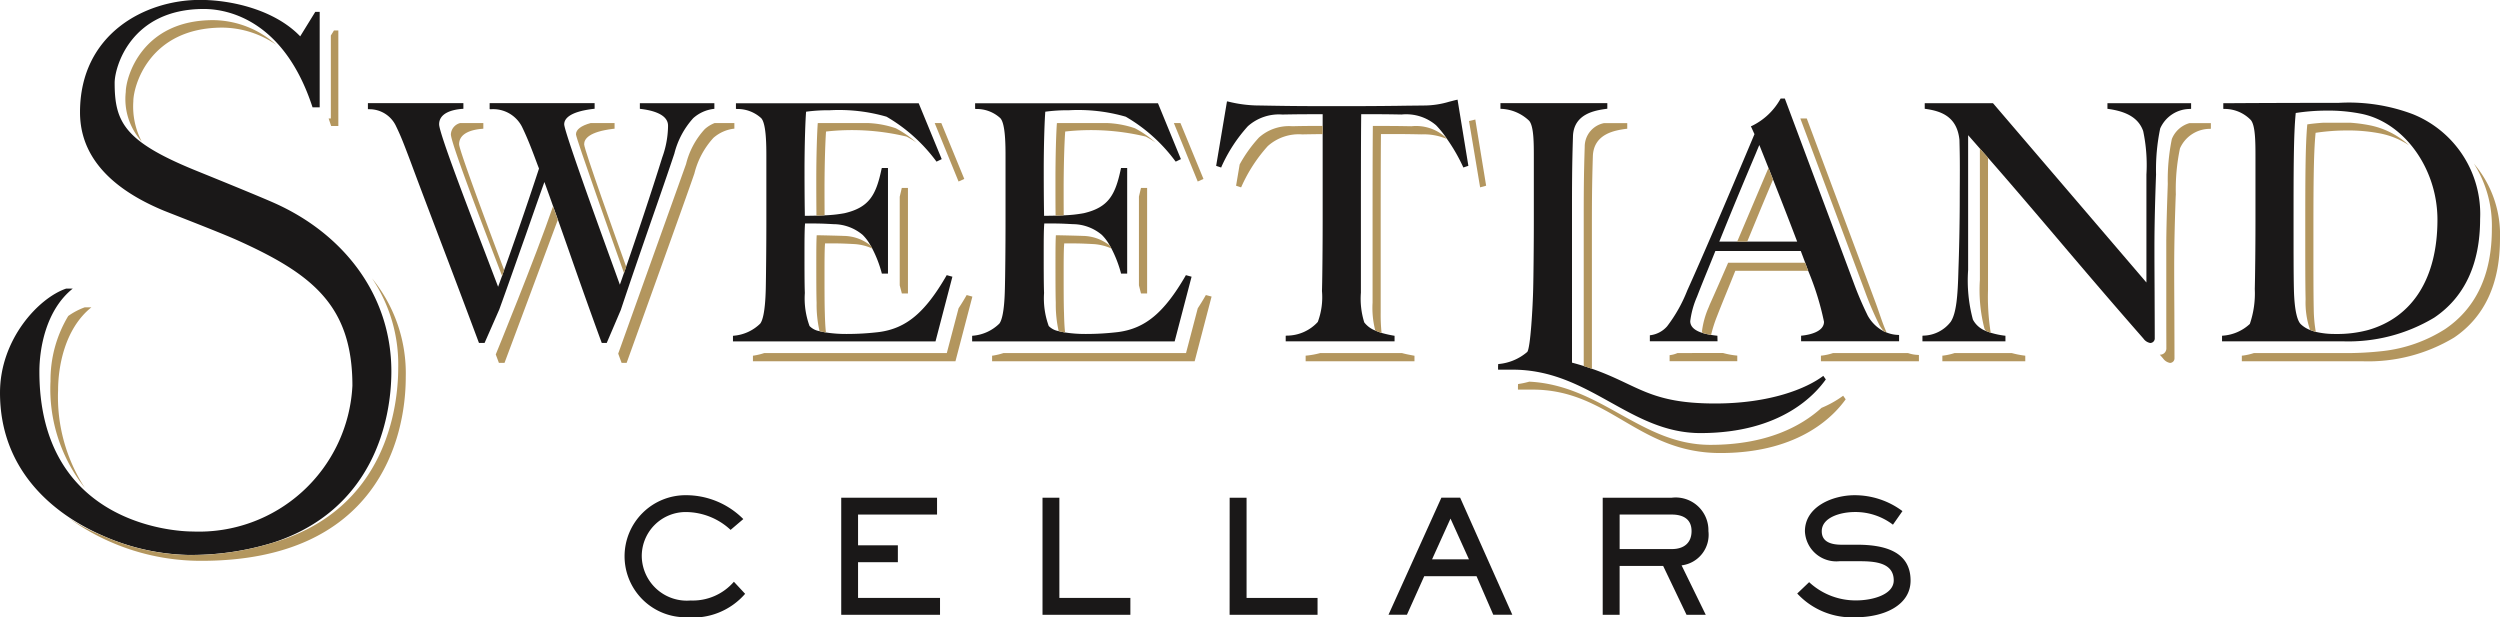 <svg xmlns="http://www.w3.org/2000/svg" width="199" height="49.135" viewBox="0 0 199 49.135">
  <g id="Group_6" data-name="Group 6" transform="translate(-305.743 -399.794)">
    <g id="Artwork" transform="translate(305.743 399.794)">
      <g id="Group_3" data-name="Group 3" transform="translate(49.747 39.418)">
        <path id="Path_7" data-name="Path 7" d="M357.379,440.98a5.5,5.5,0,0,1-4.656,1.867,4.859,4.859,0,1,1-.025-9.717,6.44,6.44,0,0,1,4.536,1.9l-1.012.861a5.263,5.263,0,0,0-3.513-1.42,3.5,3.5,0,0,0-3.556,3.6,3.588,3.588,0,0,0,3.893,3.44,4.322,4.322,0,0,0,3.439-1.492Z" transform="translate(-347.814 -433.13)" fill="#1a1818"/>
        <path id="Path_8" data-name="Path 8" d="M370,433.3v1.34h-6.288v2.449h3.169v1.344h-3.169v2.843h6.525v1.344h-7.864V433.3Z" transform="translate(-345.158 -433.1)" fill="#1a1818"/>
        <path id="Path_9" data-name="Path 9" d="M375.923,433.3h1.342v7.976h5.652v1.344h-6.994Z" transform="translate(-342.686 -433.1)" fill="#1a1818"/>
        <path id="Path_10" data-name="Path 10" d="M388.521,433.3h1.346v7.976h5.65v1.344h-7Z" transform="translate(-340.387 -433.1)" fill="#1a1818"/>
        <path id="Path_11" data-name="Path 11" d="M409.07,442.617h-1.516l-1.333-3.07h-4.163l-1.378,3.07h-1.467l4.211-9.32h1.493Zm-4.921-7.656-1.467,3.243h2.935Z" transform="translate(-338.436 -433.1)" fill="#1a1818"/>
        <path id="Path_12" data-name="Path 12" d="M419.131,433.3a2.607,2.607,0,0,1,2.917,2.657,2.45,2.45,0,0,1-2.136,2.728l1.924,3.935h-1.53l-1.861-3.89h-3.465v3.89h-1.346V433.3Zm-4.15,1.34v2.748h4.15c1.005,0,1.575-.523,1.575-1.431,0-1.052-.809-1.317-1.575-1.317Z" transform="translate(-335.805 -433.1)" fill="#1a1818"/>
        <path id="Path_13" data-name="Path 13" d="M427.676,440.052a5.43,5.43,0,0,0,3.764,1.452c1.256,0,2.97-.448,2.97-1.592,0-1.528-1.75-1.528-2.921-1.528H430.1A2.5,2.5,0,0,1,427.341,436c0-1.978,2.235-2.869,3.949-2.869a6.352,6.352,0,0,1,3.815,1.265l-.758,1.081a4.921,4.921,0,0,0-3.019-1.008c-1.169,0-2.647.434-2.647,1.53,0,.717.521,1.073,1.593,1.073H431.5c2.188,0,4.251.545,4.251,2.854,0,1.951-2.078,2.922-4.4,2.922a5.93,5.93,0,0,1-4.623-1.892Z" transform="translate(-333.416 -433.13)" fill="#1a1818"/>
      </g>
      <path id="Path_14" data-name="Path 14" d="M425.4,411.38c-.286-.72-.539-1.353-.727-1.823-.073.167-.16.38-.264.625-.577,1.365-1.648,3.888-2.924,7.064h1.424Q424.006,414.683,425.4,411.38Z" transform="translate(-284.626 -398.013)" fill="none"/>
      <path id="Path_15" data-name="Path 15" d="M398.286,416.688c0-2.08,0-6.354.022-8.268.443,0,.853,0,1.242,0,.569,0,1.052.008,1.826.022a3.507,3.507,0,0,1,2.652.819c.057.053.121.123.186.2a7.976,7.976,0,0,0-.876-1.093,3.662,3.662,0,0,0-2.749-.855c-1.3-.025-1.765-.025-3.21-.025-.024,1.833-.024,6.268-.024,8.417v5.785a6.294,6.294,0,0,0,.267,2.37,2.012,2.012,0,0,0,.88.65,7.213,7.213,0,0,1-.215-2.227Z" transform="translate(-289.029 -398.391)" fill="none"/>
      <path id="Path_16" data-name="Path 16" d="M427.341,416.823c-.641-1.686-1.329-3.448-1.921-4.945-.488,1.158-1.207,2.865-2.056,4.945Z" transform="translate(-284.284 -397.589)" fill="none"/>
      <path id="Path_17" data-name="Path 17" d="M420.991,421.168c.028-.073.057-.143.086-.215q.623-1.391,1.463-3.327h6.133c-.112-.3-.227-.607-.351-.933h-6.8c-.181.451-.358.887-.532,1.315-.324.792-.629,1.542-.929,2.321a7.017,7.017,0,0,0-.539,1.943c0,.493.429.771.962.94a.6.6,0,0,1-.03-.149A6.886,6.886,0,0,1,420.991,421.168Z" transform="translate(-284.984 -396.711)" fill="none"/>
      <path id="Path_18" data-name="Path 18" d="M439.169,420.422V409.953c-.31-.352-.613-.7-.932-1.058v10.733a11.969,11.969,0,0,0,.38,3.945,1.946,1.946,0,0,0,1.038.907,1.732,1.732,0,0,1-.122-.181A12.244,12.244,0,0,1,439.169,420.422Z" transform="translate(-281.57 -398.134)" fill="none"/>
      <path id="Path_19" data-name="Path 19" d="M471.592,415.92c0-4.111-2.713-7.825-6.174-8.449a13.276,13.276,0,0,0-2.668-.232,16.253,16.253,0,0,0-2.438.19c-.174,1.7-.174,4.679-.174,8.777,0,2.209,0,4.113.028,5.26.049,1.888.323,2.551.545,2.772a2.194,2.194,0,0,0,.744.464,6.744,6.744,0,0,1-.355-2.448c-.027-1.143-.027-3.048-.027-5.257,0-4.019,0-6.947.162-8.657.317-.05.789-.1,1.285-.132q.874,0,1.84,0h.283a12.442,12.442,0,0,1,1.54.2,6.5,6.5,0,0,1,3.154,1.6,6.364,6.364,0,0,0-2.335-.951,13.313,13.313,0,0,0-2.668-.232,16.941,16.941,0,0,0-2.438.187c-.174,1.705-.174,4.683-.174,8.779,0,2.208,0,4.116.027,5.26a11.3,11.3,0,0,0,.163,1.806,6.51,6.51,0,0,0,1.542.167,9.456,9.456,0,0,0,2.6-.31C469.627,423.691,471.592,420.564,471.592,415.92Z" transform="translate(-277.574 -398.436)" fill="none"/>
      <g id="Group_4" data-name="Group 4">
        <path id="Path_20" data-name="Path 20" d="M353.044,416.167c.692-1.982,1.343-3.863,1.86-5.413a6.581,6.581,0,0,1,1.5-2.819l.02-.018A2.969,2.969,0,0,1,358,407.2l.089-.011v-.446h-5.931v.446l.086.011c.985.118,2.157.451,2.157,1.331v.053a7.562,7.562,0,0,1-.462,2.476c-.835,2.7-2.113,6.5-2.872,8.7-.063.179-.121.346-.175.5-.135.389-.248.712-.326.928-.147-.407-.365-1.015-.63-1.743-1.234-3.4-3.8-10.492-3.8-11.02,0-.432.4-.994,2.285-1.227l.136-.015v-.446H340.2v.477l.095.009a2.571,2.571,0,0,1,2.47,1.375c.459.94.8,1.841,1.265,3.09l.1.255c-1.074,3.28-2.14,6.311-2.774,8.08-.059.166-.115.319-.166.462-.136.377-.244.673-.316.868-.27-.709-.642-1.684-1.057-2.772-1.447-3.774-3.638-9.482-3.638-10.156,0-.951,1.152-1.18,1.836-1.232l.095-.006v-.451h-7.6v.477l.095.009a2.33,2.33,0,0,1,2.156,1.373c.38.783.584,1.324.994,2.4l.125.33c.757,2.042,1.531,4.07,2.346,6.219.964,2.528,1.953,5.145,3.1,8.216l.026.066h.445l1.175-2.675c.664-1.829,1.386-3.9,2.1-5.911.511-1.461,1.015-2.906,1.487-4.225.238.652.466,1.291.694,1.931.128.357.258.718.383,1.072.272.766.542,1.531.812,2.3.805,2.306,1.645,4.69,2.652,7.44l.026.066h.395l1.12-2.624C351.36,421.033,352.216,418.563,353.044,416.167Z" transform="translate(-301.225 -398.527)" fill="#1a1818"/>
        <path id="Path_21" data-name="Path 21" d="M372.552,420.553l-.452-.124-.038.066c-1.694,2.927-3.194,4.175-5.347,4.463a21.7,21.7,0,0,1-2.566.153,10.607,10.607,0,0,1-1.665-.119q-.28-.046-.511-.106a1.42,1.42,0,0,1-.792-.408,6.371,6.371,0,0,1-.375-2.632c-.028-.675-.028-2.135-.028-3.1s0-1.932.046-2.431c1.022,0,1.265,0,2.273.056a3.621,3.621,0,0,1,2.315.856,3.67,3.67,0,0,1,.63.846c.044.076.085.153.127.232a9.432,9.432,0,0,1,.748,1.925l.02.077h.487V411.9h-.49l-.021.077c-.435,2.059-.967,3.057-2.945,3.52a10.42,10.42,0,0,1-1.589.17c-.221.011-.439.019-.648.025-.357.009-.686.013-.925.013,0-.035,0-.073,0-.127-.007-.422-.025-1.421-.025-3.5,0-2.2.073-4.03.125-4.659a13.231,13.231,0,0,1,1.89-.116,13.579,13.579,0,0,1,4.513.514,13.093,13.093,0,0,1,3.932,3.514l.047.062.414-.2-1.808-4.387-.024-.06H355.322v.446l.084.011a2.785,2.785,0,0,1,1.924.727c.413.439.413,2.2.413,3.137v5.077c0,1.981-.027,4.476-.047,5.391-.046,1.879-.268,2.536-.446,2.756a3.414,3.414,0,0,1-2.079.957l-.086.009v.443h16.123Z" transform="translate(-296.741 -398.527)" fill="#1a1818"/>
        <path id="Path_22" data-name="Path 22" d="M388.653,420.553l-.455-.124-.034.066c-1.7,2.927-3.2,4.175-5.349,4.463a21.7,21.7,0,0,1-2.567.153,10.586,10.586,0,0,1-1.663-.119,5.222,5.222,0,0,1-.512-.108,1.428,1.428,0,0,1-.791-.407,6.439,6.439,0,0,1-.372-2.632c-.028-.675-.028-2.135-.028-3.1s0-1.932.046-2.431c1.022,0,1.262,0,2.274.056a3.6,3.6,0,0,1,2.309.856,3.645,3.645,0,0,1,.63.843c.044.076.087.155.13.235a9.636,9.636,0,0,1,.75,1.924l.017.077h.488V411.9h-.491l-.014.077c-.439,2.059-.971,3.057-2.95,3.52a10.473,10.473,0,0,1-1.593.17q-.332.016-.646.025c-.356.009-.685.013-.922.013,0-.035,0-.073,0-.127-.007-.422-.025-1.421-.025-3.5,0-2.2.072-4.03.123-4.659a13.257,13.257,0,0,1,1.892-.116,13.6,13.6,0,0,1,4.513.514,13.057,13.057,0,0,1,3.927,3.514l.052.062.41-.2-1.8-4.387-.025-.06H371.422v.446l.085.011a2.772,2.772,0,0,1,1.919.727c.417.439.417,2.2.417,3.137v5.077c0,1.981-.025,4.476-.052,5.391-.041,1.879-.267,2.536-.445,2.756a3.407,3.407,0,0,1-2.078.957l-.083.009v.443h16.121Z" transform="translate(-293.803 -398.527)" fill="#1a1818"/>
        <path id="Path_23" data-name="Path 23" d="M406.724,406.525c-.2.045-.385.1-.568.143a6.948,6.948,0,0,1-2,.3c-.747.01-1.391.013-1.987.025-1.5.018-2.681.027-4.524.027-2.584,0-3.882,0-6.512-.052a10.281,10.281,0,0,1-2.559-.312l-.1-.018-.863,5.134.4.134.034-.086a12.188,12.188,0,0,1,2.088-3.2,3.717,3.717,0,0,1,2.75-.933c1.3-.025,1.8-.025,3.207-.025v8.521c0,1.981-.025,4.376-.048,5.288l-.007.267a5.62,5.62,0,0,1-.333,2.459,3.349,3.349,0,0,1-2.467,1.089l-.087.009v.443h8.665v-.44l-.08-.013a9.079,9.079,0,0,1-.952-.216,3.954,3.954,0,0,1-.5-.187,2.012,2.012,0,0,1-.88-.65,6.294,6.294,0,0,1-.267-2.37v-5.785c0-2.149,0-6.584.024-8.417,1.445,0,1.91,0,3.21.025a3.662,3.662,0,0,1,2.749.855,7.984,7.984,0,0,1,.876,1.093l0,.007a13.907,13.907,0,0,1,1.257,2.177l.039.086.4-.134-.862-5.268Z" transform="translate(-290.806 -398.57)" fill="#1a1818"/>
        <path id="Path_24" data-name="Path 24" d="M422.187,425.308l-.087-.009c-.135-.015-.277-.035-.42-.058a4.926,4.926,0,0,1-.694-.158c-.533-.169-.962-.447-.962-.94a7.016,7.016,0,0,1,.539-1.943c.3-.779.605-1.529.929-2.321.174-.428.351-.864.532-1.315h6.8c.124.326.239.633.351.933.084.225.161.436.239.646a21.944,21.944,0,0,1,1.257,4.053c0,.818-1.213,1.044-1.735,1.1l-.088.009v.443h7.8v-.5l-.091-.006a2.643,2.643,0,0,1-.9-.192c-.077-.03-.154-.058-.225-.093a3.083,3.083,0,0,1-1.292-1.275l-.047-.1a26.171,26.171,0,0,1-1.044-2.448c-1.356-3.638-2.734-7.318-4.389-11.749l-1.106-2.957h-.333l-.028.047a5.2,5.2,0,0,1-2.248,2.123l-.093.038.285.627c-2.389,5.688-4.188,9.872-5.348,12.438a11.788,11.788,0,0,1-1.6,2.849,2.119,2.119,0,0,1-1.38.721v.477h5.387Zm3.074-14.556c.1-.246.19-.459.264-.625.188.471.441,1.1.727,1.823q.174.438.364.921c.592,1.5,1.281,3.259,1.921,4.945h-6.2C423.613,414.64,424.685,412.117,425.262,410.752Z" transform="translate(-285.481 -398.583)" fill="#1a1818"/>
        <path id="Path_25" data-name="Path 25" d="M456.46,407.2l.083-.011v-.446h-6.66v.446l.084.011c1.537.215,2.416.776,2.761,1.761a12.988,12.988,0,0,1,.258,3.458v8.594L440.8,406.773l-.027-.032h-5.433v.446l.086.011c1.214.174,2.484.6,2.676,2.459.038,1.443.034,2.094.031,3.074,0,.383-.006.825-.006,1.378,0,2.428-.056,4.552-.105,5.909-.052,2.1-.17,3.44-.609,4.118a2.816,2.816,0,0,1-2.17,1.107l-.086.009v.443h6.607v-.443l-.087-.009a6.449,6.449,0,0,1-1.09-.233,3.632,3.632,0,0,1-.375-.137,1.946,1.946,0,0,1-1.038-.907,11.969,11.969,0,0,1-.38-3.945V409.288c.319.358.622.706.932,1.058.215.244.435.492.647.734,1.846,2.109,3.576,4.142,5.374,6.255,2.094,2.468,4.26,5.016,7,8.142a.852.852,0,0,0,.543.352.364.364,0,0,0,.359-.39c0-1.019-.008-2.313-.012-3.6-.006-1.264-.013-2.526-.013-3.508,0-2.215.069-4.237.121-5.715l.008-.2a16.025,16.025,0,0,1,.33-3.664A2.6,2.6,0,0,1,456.46,407.2Z" transform="translate(-282.131 -398.527)" fill="#1a1818"/>
        <path id="Path_26" data-name="Path 26" d="M472.218,423.814c2.424-1.635,3.651-4.285,3.651-7.851a8.561,8.561,0,0,0-5.37-8.349,14.409,14.409,0,0,0-5.917-.894h-.926c-2.417,0-4.416.009-5.93.015-.918.006-1.659.011-2.2.011h-.1v.451l.089.006a2.888,2.888,0,0,1,2.1.881c.372.438.372,1.791.372,2.983v5.077c0,1.981-.028,4.476-.054,5.391a7.487,7.487,0,0,1-.395,2.782,3.51,3.51,0,0,1-2.124.931l-.088.009v.443h9.61A13.267,13.267,0,0,0,472.218,423.814Zm-9.426,1.134a3.384,3.384,0,0,1-.456-.15,2.193,2.193,0,0,1-.744-.464c-.222-.221-.5-.883-.545-2.772-.028-1.147-.028-3.051-.028-5.26,0-4.1,0-7.076.174-8.777a16.249,16.249,0,0,1,2.438-.19,13.276,13.276,0,0,1,2.668.232c3.461.623,6.174,4.337,6.174,8.449,0,4.643-1.965,7.771-5.534,8.789a9.457,9.457,0,0,1-2.6.31A6.509,6.509,0,0,1,462.791,424.948Z" transform="translate(-278.452 -398.531)" fill="#1a1818"/>
        <path id="Path_27" data-name="Path 27" d="M432.679,428.729l-.2-.284c-1.33,1.007-4.24,2.2-8.612,2.2-5.258,0-6.112-1.48-9.808-2.767-.209-.073-.422-.145-.652-.216-.292-.091-.6-.181-.932-.268V415.8c0-2.567,0-3.986.077-6.408.052-1.836,1.809-2.08,2.653-2.2l.082-.011v-.446H406.78v.451l.089.006a3.413,3.413,0,0,1,2.2.953c.368.443.368,1.765.368,2.94v5.049c0,1.959-.028,4.46-.052,5.391-.032,1.4-.212,4.693-.472,5.016a4.057,4.057,0,0,1-2.236.958l-.082.013v.14h-.006v.287h.006v.014h1.159c6.11,0,9.312,5.047,14.95,5.047C429.211,433,431.889,429.834,432.679,428.729Z" transform="translate(-287.344 -398.527)" fill="#1a1818"/>
        <path id="Path_28" data-name="Path 28" d="M327.439,443c7.982-2.585,9.457-9.717,9.457-13.64,0-6.142-3.861-10.958-9.266-13.383-1.266-.571-5.838-2.42-6.313-2.613-5.672-2.309-6.448-3.852-6.448-6.984,0-1.2,1.245-5.871,7.1-5.871,2.039,0,6.427.994,8.653,7.83h.568v-7.6h-.351l-1.2,1.947c-2.048-2.13-5.5-2.9-7.979-2.9-4.379,0-9.548,2.718-9.548,8.942,0,2.182.919,5.444,6.644,7.823.417.174,4.425,1.715,5.847,2.351,6.007,2.7,9.192,5.211,9.192,11.6a12.233,12.233,0,0,1-12.717,11.6c-1.772,0-12.2-.8-12.2-12.724,0-1.817.5-4.882,2.655-6.611h-.525c-2.164.731-5.265,4.009-5.265,8.293,0,5.97,3.991,9.536,8.153,11.361a17.725,17.725,0,0,0,6.729,1.543A22.068,22.068,0,0,0,327.439,443Z" transform="translate(-305.743 -399.794)" fill="#1a1818"/>
      </g>
    </g>
    <g id="FOIL" transform="translate(309.762 401.397)">
      <g id="Group_5" data-name="Group 5">
        <path id="Path_29" data-name="Path 29" d="M418.763,423.561a2.1,2.1,0,0,1-.625.168v.481h5.386v-.447l-.085-.007a6.425,6.425,0,0,1-1.055-.2Z" transform="translate(-289.256 -397.061)" fill="#b3965e"/>
        <path id="Path_30" data-name="Path 30" d="M432.092,427.573c-1.587,1.438-4.325,2.944-8.84,2.944-2.8,0-4.952-1.2-7.231-2.464-2.15-1.2-4.369-2.426-7.193-2.566a6.448,6.448,0,0,1-.81.177l-.084.015v.142h-.006v.281h.006v.018h1.159c6.111,0,8.393,5.048,14.948,5.048,6.508,0,9.185-3.177,9.975-4.276l-.2-.285A8.285,8.285,0,0,1,432.092,427.573Z" transform="translate(-291.119 -396.71)" fill="#b3965e"/>
        <path id="Path_31" data-name="Path 31" d="M401.3,423.561h-6.5a6.562,6.562,0,0,1-1.076.2l-.087.007v.447H402.3v-.441l-.08-.013C401.959,423.71,401.632,423.654,401.3,423.561Z" transform="translate(-293.727 -397.061)" fill="#b3965e"/>
        <path id="Path_32" data-name="Path 32" d="M435.252,423.561h-5.963a4.326,4.326,0,0,1-.881.2l-.084.007v.447h7.8v-.5l-.093-.007A2.72,2.72,0,0,1,435.252,423.561Z" transform="translate(-287.397 -397.061)" fill="#b3965e"/>
        <path id="Path_33" data-name="Path 33" d="M442.02,423.561h-4.549a4.739,4.739,0,0,1-.886.2l-.086.007v.447h6.6v-.443l-.083-.011A7.33,7.33,0,0,1,442.02,423.561Z" transform="translate(-285.906 -397.061)" fill="#b3965e"/>
        <path id="Path_34" data-name="Path 34" d="M378.967,415.683c-.264-.013-1.882-.053-2.14-.053-.031.519-.031,1.417-.031,2.287,0,.964,0,2.422.024,3.091a9.67,9.67,0,0,0,.229,2.254,5.231,5.231,0,0,0,.512.108c-.054-.468-.074-1.017-.086-1.564-.028-.675-.028-2.135-.028-3.094s0-1.934.045-2.433c1.023,0,1.263,0,2.279.053a4.054,4.054,0,0,1,1.477.355c-.043-.08-.086-.16-.13-.235A3.5,3.5,0,0,0,378.967,415.683Z" transform="translate(-296.799 -398.508)" fill="#b3965e"/>
        <path id="Path_35" data-name="Path 35" d="M382.559,412.519c-.047.219-.095.422-.145.617V420.2s.1.39.145.575l.021.072h.485v-8.4h-.487Z" transform="translate(-295.774 -399.09)" fill="#b3965e"/>
        <path id="Path_36" data-name="Path 36" d="M377.446,413.417c0-2.205.073-4.031.125-4.664a18.637,18.637,0,0,1,6.4.4,6.98,6.98,0,0,1,.8.479,8.327,8.327,0,0,0-1.654-1.141,7.711,7.711,0,0,0-2.228-.413h-3.913l-.067.009c-.057.75-.115,2.526-.115,4.537,0,1.139,0,2.078.012,2.825q.314-.009.646-.025C377.449,414.9,377.446,414.252,377.446,413.417Z" transform="translate(-296.799 -399.886)" fill="#b3965e"/>
        <path id="Path_37" data-name="Path 37" d="M387.122,412.526l-1.833-4.449h-.524l1.9,4.655Z" transform="translate(-295.345 -399.886)" fill="#b3965e"/>
        <path id="Path_38" data-name="Path 38" d="M362.865,415.683c-.264-.013-1.881-.053-2.139-.053-.032.519-.032,1.417-.032,2.287,0,.964,0,2.422.025,3.091a9.476,9.476,0,0,0,.232,2.255q.231.06.511.106c-.054-.467-.076-1.016-.089-1.564-.025-.675-.025-2.135-.025-3.094s0-1.934.043-2.433c1.023,0,1.265,0,2.277.053a4.025,4.025,0,0,1,1.478.354c-.041-.079-.083-.156-.127-.232A3.478,3.478,0,0,0,362.865,415.683Z" transform="translate(-299.736 -398.508)" fill="#b3965e"/>
        <path id="Path_39" data-name="Path 39" d="M371.02,412.526l-1.829-4.449h-.527l1.9,4.655Z" transform="translate(-298.282 -399.886)" fill="#b3965e"/>
        <path id="Path_40" data-name="Path 40" d="M366.458,412.519c-.047.221-.1.429-.147.629V420.2l.151.575.018.072h.486v-8.4h-.493Z" transform="translate(-298.712 -399.09)" fill="#b3965e"/>
        <path id="Path_41" data-name="Path 41" d="M361.348,413.417c0-2.205.071-4.031.122-4.664a18.644,18.644,0,0,1,6.4.4,6.97,6.97,0,0,1,.8.479,8.288,8.288,0,0,0-1.653-1.141,7.721,7.721,0,0,0-2.229-.413h-3.913l-.065.009c-.048.675-.117,2.378-.117,4.537,0,1.367.008,2.248.014,2.825.209-.006.427-.014.648-.025C361.353,414.962,361.348,414.125,361.348,413.417Z" transform="translate(-299.736 -399.886)" fill="#b3965e"/>
        <path id="Path_42" data-name="Path 42" d="M439.025,420.258a12.244,12.244,0,0,0,.364,3.877,1.732,1.732,0,0,0,.122.181,3.632,3.632,0,0,0,.375.137,18.162,18.162,0,0,1-.214-3.407V410.524c-.212-.242-.432-.491-.647-.734Z" transform="translate(-285.445 -399.574)" fill="#b3965e"/>
        <path id="Path_43" data-name="Path 43" d="M461.578,417.638c0-4.1,0-7.073.174-8.779a16.941,16.941,0,0,1,2.438-.187,13.316,13.316,0,0,1,2.668.232,6.364,6.364,0,0,1,2.335.951,6.5,6.5,0,0,0-3.154-1.6,12.437,12.437,0,0,0-1.54-.2h-.283q-.967,0-1.84,0c-.5.033-.968.083-1.285.132-.162,1.71-.162,4.638-.162,8.657,0,2.209,0,4.114.027,5.257a6.743,6.743,0,0,0,.355,2.448,3.384,3.384,0,0,0,.456.15,11.3,11.3,0,0,1-.163-1.806C461.578,421.754,461.578,419.846,461.578,417.638Z" transform="translate(-281.449 -399.89)" fill="#b3965e"/>
        <path id="Path_44" data-name="Path 44" d="M413.007,417.138c0-2.567,0-3.979.076-6.4.052-1.838,1.809-2.082,2.655-2.2l.083-.007v-.449h-1.84a1.906,1.906,0,0,0-1.545,1.873c-.079,2.419-.079,3.832-.079,6.4v11.071c.229.071.442.143.652.216Z" transform="translate(-290.311 -399.886)" fill="#b3965e"/>
        <path id="Path_45" data-name="Path 45" d="M432.944,422.476c-1.356-3.642-5.495-14.708-5.495-14.708h-.5l-.008.014s4.459,11.927,5.177,13.852a25.179,25.179,0,0,0,1.043,2.438l.047.1a2.8,2.8,0,0,0,.371.538c.071.035.148.064.225.093C433.47,424.064,433.293,423.427,432.944,422.476Z" transform="translate(-287.65 -399.943)" fill="#b3965e"/>
        <path id="Path_46" data-name="Path 46" d="M423.486,416.965c.849-2.08,1.568-3.787,2.056-4.945q-.19-.482-.364-.921-1.394,3.3-2.491,5.866Z" transform="translate(-288.426 -399.335)" fill="#b3965e"/>
        <path id="Path_47" data-name="Path 47" d="M422.4,417.481q-.837,1.933-1.463,3.327c-.03.072-.058.142-.086.215a6.886,6.886,0,0,0-.532,1.894.6.6,0,0,0,.03.149,4.927,4.927,0,0,0,.694.158,10.771,10.771,0,0,1,.465-1.464c.3-.776.607-1.522.929-2.315.174-.43.351-.864.533-1.32h5.8c-.078-.209-.155-.421-.239-.646Z" transform="translate(-288.859 -398.17)" fill="#b3965e"/>
        <path id="Path_48" data-name="Path 48" d="M405.034,407.867c-.143.027-.271.06-.4.093l.883,5.28.479-.132-.863-5.269Z" transform="translate(-291.719 -399.93)" fill="#b3965e"/>
        <path id="Path_49" data-name="Path 49" d="M403.884,409.115a3.507,3.507,0,0,0-2.652-.819c-.773-.014-1.257-.021-1.826-.022-.389,0-.8,0-1.242,0-.022,1.913-.022,6.188-.022,8.268v5.789a7.213,7.213,0,0,0,.215,2.227,3.954,3.954,0,0,0,.5.187,14.463,14.463,0,0,1-.07-1.625v-5.785c0-2.148,0-6.586.022-8.419,1.447,0,1.913,0,3.215.027a4.75,4.75,0,0,1,2.047.372l0-.007C404,409.238,403.941,409.168,403.884,409.115Z" transform="translate(-292.904 -399.85)" fill="#b3965e"/>
        <path id="Path_50" data-name="Path 50" d="M395.729,408.272c-.79,0-1.329,0-2.3.024a3.589,3.589,0,0,0-2.656.9,10.88,10.88,0,0,0-1.535,2.143l-.285,1.692.4.132.039-.084a12.237,12.237,0,0,1,2.082-3.2,3.7,3.7,0,0,1,2.748-.933c.676-.014,1.138-.02,1.625-.024v-.649Z" transform="translate(-294.58 -399.851)" fill="#b3965e"/>
        <path id="Path_51" data-name="Path 51" d="M452.092,409.354a16.288,16.288,0,0,0-.322,3.566l-.008.247c-.037,1.071-.09,2.577-.111,4.269v4.225c0,.241,0,.484,0,.728l0,1.406c0,.792.006,1.548.006,2.195a.5.5,0,0,1-.5.527l-.022,0c.09.1.175.2.266.305a.868.868,0,0,0,.546.35.364.364,0,0,0,.357-.389c0-1.023-.006-2.314-.009-3.6-.007-1.265-.014-2.527-.014-3.508,0-2.218.066-4.24.118-5.719l.012-.193a15.955,15.955,0,0,1,.33-3.67,2.608,2.608,0,0,1,2.37-1.554l.089-.007v-.449H453.5A2.141,2.141,0,0,0,452.092,409.354Z" transform="translate(-283.234 -399.886)" fill="#b3965e"/>
        <path id="Path_52" data-name="Path 52" d="M389.507,419.721c-.2.355-.407.682-.608.99l-.933,3.563h-14.53a5.183,5.183,0,0,1-.821.2l-.086.011v.443h16.124L390,419.777l-.456-.121Z" transform="translate(-297.577 -397.774)" fill="#b3965e"/>
        <path id="Path_53" data-name="Path 53" d="M345.168,409.768c0-.433.395-.994,2.288-1.227l.134-.014v-.449h-1.9c-.76.207-1.173.514-1.173.9,0,.307,3.036,8.833,3.826,11.046.054-.157.112-.325.175-.5C347.743,417.377,345.168,410.188,345.168,409.768Z" transform="translate(-302.689 -399.886)" fill="#b3965e"/>
        <path id="Path_54" data-name="Path 54" d="M475.129,410.807a9.217,9.217,0,0,1,1.432,5.2c0,3.618-1.251,6.3-3.718,7.971a11.615,11.615,0,0,1-4.9,1.744,25.661,25.661,0,0,1-3.329.166h-6.992a4.757,4.757,0,0,1-.873.2l-.09.007v.447h9.612a13.259,13.259,0,0,0,7.284-1.887c2.424-1.639,3.653-4.282,3.653-7.849A8.733,8.733,0,0,0,475.129,410.807Z" transform="translate(-282.228 -399.388)" fill="#b3965e"/>
        <path id="Path_55" data-name="Path 55" d="M321.911,401.745a7.659,7.659,0,0,1,4.271,1.362,7.6,7.6,0,0,0-5.015-1.957c-5.718,0-6.958,4.589-6.958,5.725a5.029,5.029,0,0,0,1.268,3.934,6.015,6.015,0,0,1-.666-3.194C314.812,406.417,316.055,401.745,321.911,401.745Z" transform="translate(-308.217 -401.15)" fill="#b3965e"/>
        <path id="Path_56" data-name="Path 56" d="M312.4,420.481h-.525a5.416,5.416,0,0,0-1.32.692,9.893,9.893,0,0,0-1.411,5.179,12.641,12.641,0,0,0,2.743,8.517,13.294,13.294,0,0,1-2.14-7.779C309.745,425.271,310.242,422.21,312.4,420.481Z" transform="translate(-309.142 -397.623)" fill="#b3965e"/>
        <path id="Path_57" data-name="Path 57" d="M373.444,419.656l-.038.065c-.2.354-.407.681-.607.987l-.937,3.565H357.335a5.153,5.153,0,0,1-.818.2l-.087.011v.443H372.55l1.347-5.146Z" transform="translate(-300.515 -397.774)" fill="#b3965e"/>
        <path id="Path_58" data-name="Path 58" d="M336.75,409.768c0-.949,1.151-1.179,1.835-1.231l.093-.011v-.449h-1.835a.976.976,0,0,0-.748.9c0,.644,2.238,6.481,3.576,9.968l.053.137c.158.412.305.8.447,1.166.051-.143.106-.3.166-.462C339.619,417.885,336.75,410.268,336.75,409.768Z" transform="translate(-304.224 -399.886)" fill="#b3965e"/>
        <path id="Path_59" data-name="Path 59" d="M356.606,408.526v-.449h-1.569a2.589,2.589,0,0,0-.777.475l-.031.032a6.328,6.328,0,0,0-1.469,2.759c-.021.064-5.4,15.088-5.4,15.088.08.223.161.445.245.672l.025.066h.4s4.873-13.526,5.394-15.079a6.532,6.532,0,0,1,1.5-2.817l.021-.021a3.006,3.006,0,0,1,1.574-.719Z" transform="translate(-302.169 -399.886)" fill="#b3965e"/>
        <path id="Path_60" data-name="Path 60" d="M339.116,425.474c.076.2.15.4.226.605l.024.066h.447s3.375-9.02,4.245-11.389c-.125-.355-.255-.715-.383-1.072C342.244,417.854,339.116,425.474,339.116,425.474Z" transform="translate(-303.673 -398.863)" fill="#b3965e"/>
        <path id="Path_61" data-name="Path 61" d="M328.639,409.447v-7.6h-.35l-.247.4v6.605h-.176c.07.194.138.391.2.595Z" transform="translate(-305.726 -401.023)" fill="#b3965e"/>
        <path id="Path_62" data-name="Path 62" d="M336.6,425.667c0,2.891-.835,11.251-10,13.917a22.068,22.068,0,0,1-6.813.97,17.725,17.725,0,0,1-6.729-1.543,14.948,14.948,0,0,1-2.7-1.408,17.961,17.961,0,0,0,10.572,3.414c14.02,0,16.27-9.761,16.27-14.609a11.965,11.965,0,0,0-2.679-7.87A12.28,12.28,0,0,1,336.6,425.667Z" transform="translate(-308.921 -397.978)" fill="#b3965e"/>
      </g>
    </g>
  </g>
</svg>
